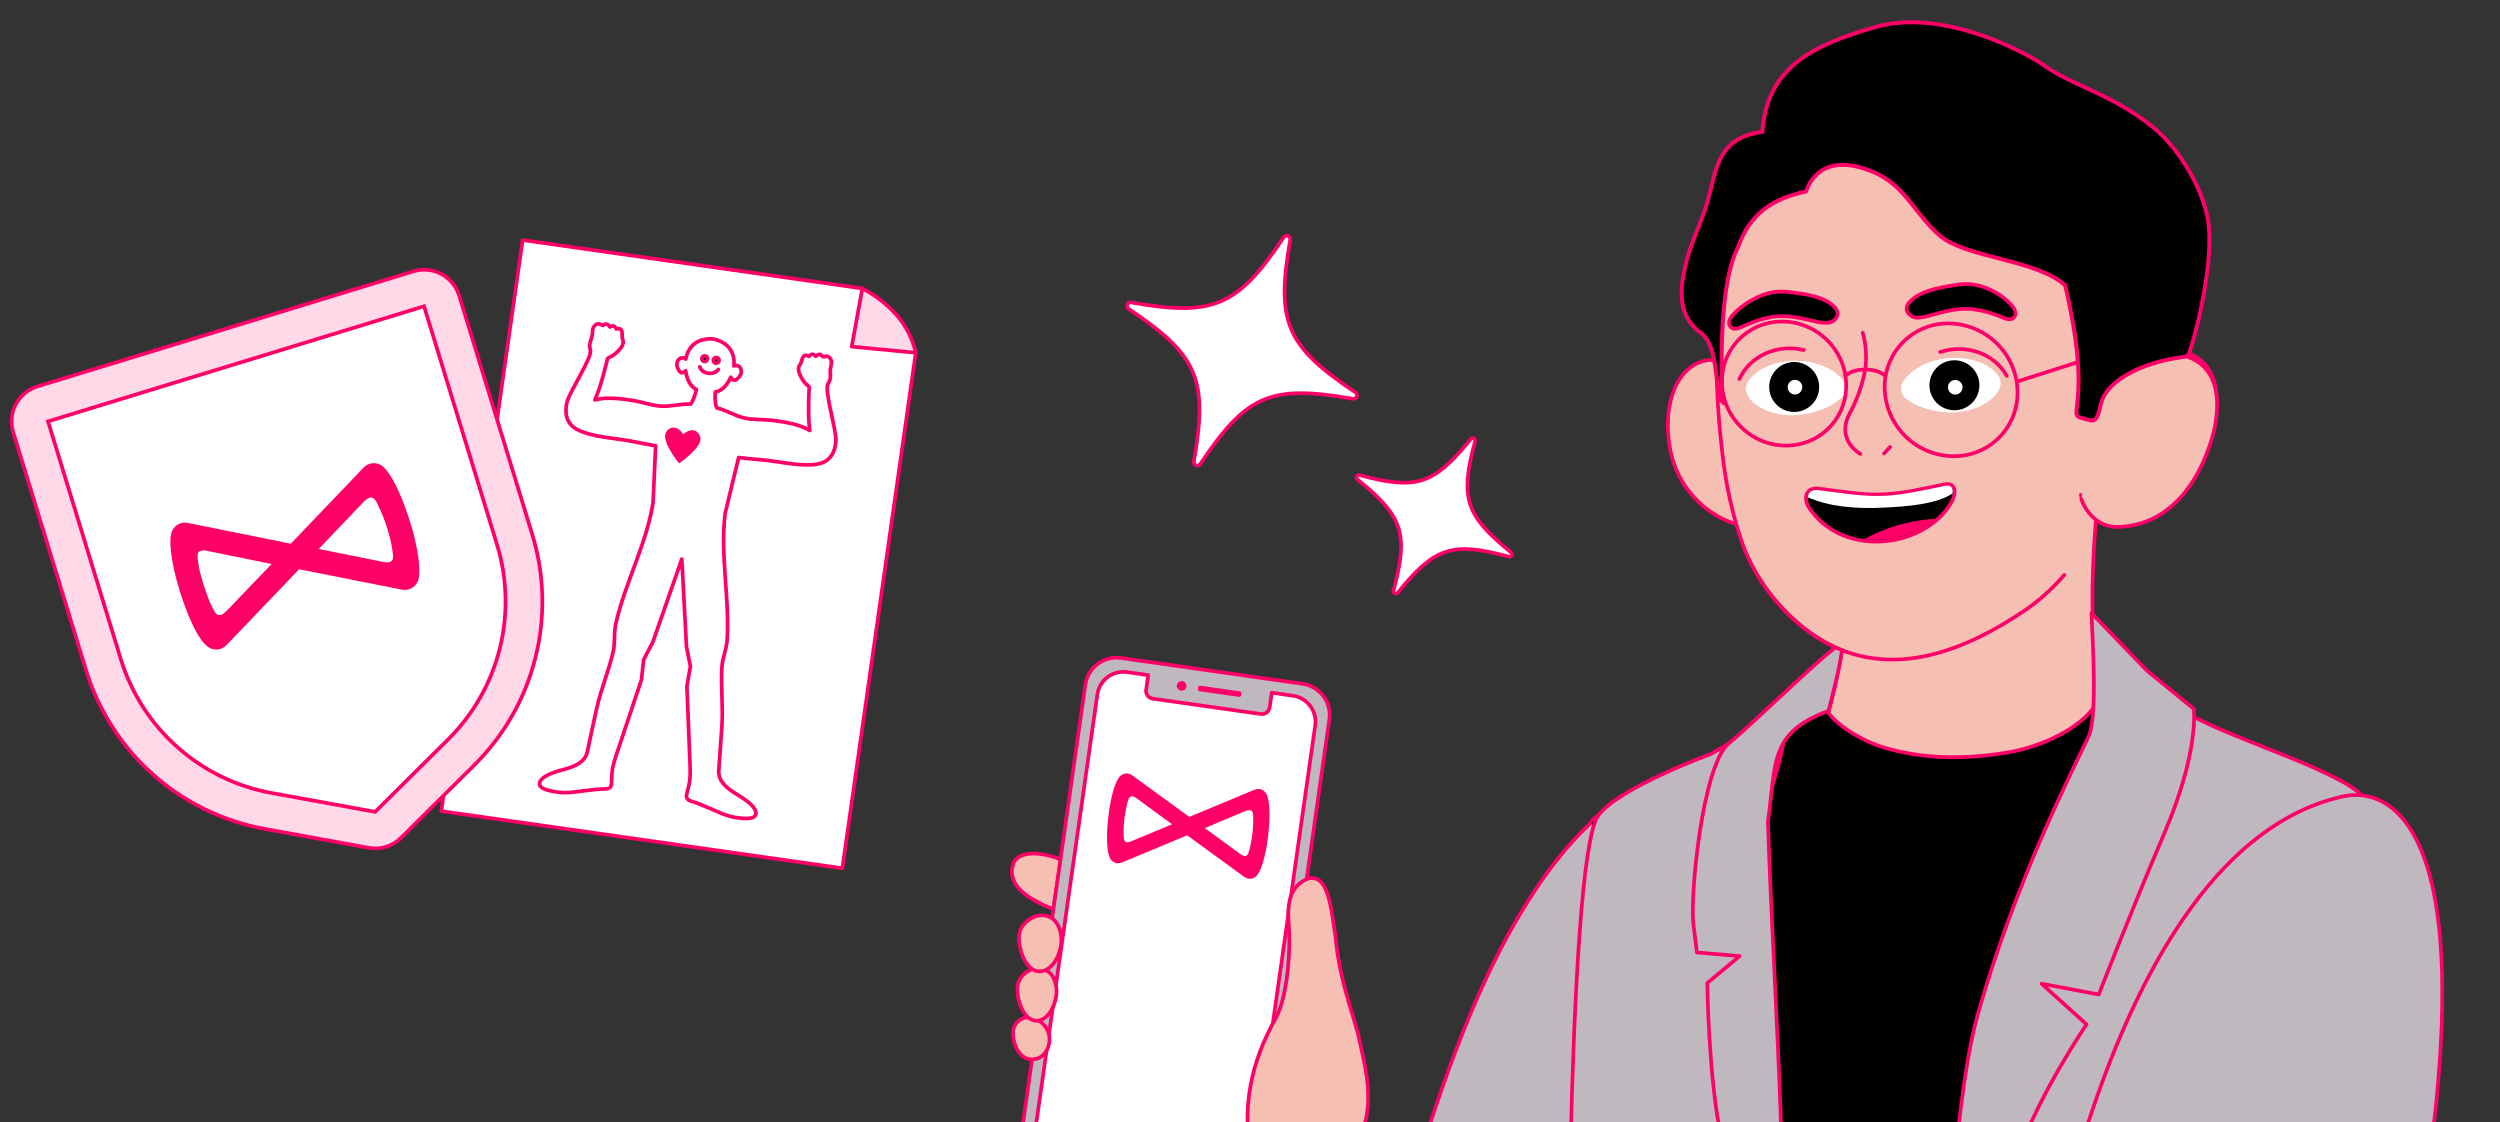 <svg width="539" height="242" viewBox="0 0 539 242" fill="none" xmlns="http://www.w3.org/2000/svg">
<rect x="0" y="0" width="539" height="242" fill="#333333" stroke="none"/>
<g clip-path="url(#clip0_16815_4165)">
<path d="M400.58 177.95C433.704 220.482 389.024 269.454 389.024 269.454L442.171 265.347C442.171 265.347 448.861 258.151 431.783 300.859L365.819 312.967C365.819 312.967 349.093 320.942 337.855 326.949C332.385 329.873 328.634 330.002 323.051 332.706C313.848 337.163 300.845 342.575 300.845 342.575L288.508 335.173C288.508 335.173 279.745 327.953 287.428 308.055C301.888 270.606 309.873 220.645 333.681 188.023C362.397 148.75 394.529 170.181 400.58 177.95Z" fill="#C0B8BF" stroke="#FF0068" stroke-width="0.8" stroke-linecap="round" stroke-linejoin="round"/>
<path d="M459.085 173.07C459.085 173.07 438.455 191.374 411.915 191.612C382.417 191.876 382.925 181.057 382.925 181.057C382.925 181.057 400.271 151.926 397.915 120.762C395.559 89.599 452.42 85.484 453.222 91.48C454.025 97.476 450.56 114.374 451.204 134.261C451.498 144.713 459.085 173.07 459.085 173.07Z" fill="#F5BFB4" stroke="#FF0068" stroke-width="0.8" stroke-linecap="round" stroke-linejoin="round"/>
<path d="M454.221 152.225C461.028 163.022 469.886 163.428 476.315 165.699C482.744 167.971 497.724 172.454 497.724 172.454C497.724 172.454 507.636 193.49 503.734 214.336C499.831 235.182 484.437 256.099 484.437 256.099C484.437 256.099 478.64 291.566 477.342 312.411C476.045 333.257 477.902 367.307 477.902 367.307C463.558 371.014 448.941 373.565 434.189 374.936C408.734 377.411 393.034 376.42 377.753 373.417C347.184 367.419 348.247 364.679 348.247 364.679L352.33 299.993C350.646 278.07 345.88 267.803 345.55 245.81C345.285 228.028 341.396 195.227 352.474 179.868C358.6 171.37 391.436 162.505 393.491 155.311" fill="#F5BFB4"/>
<path d="M454.221 152.225C461.028 163.022 469.886 163.428 476.315 165.699C482.744 167.971 497.724 172.454 497.724 172.454C497.724 172.454 507.636 193.49 503.734 214.336C499.831 235.182 484.437 256.099 484.437 256.099C484.437 256.099 478.64 291.566 477.342 312.411C476.045 333.257 477.902 367.307 477.902 367.307C463.558 371.014 448.941 373.565 434.189 374.936C408.734 377.411 393.034 376.42 377.753 373.417C347.184 367.419 348.247 364.679 348.247 364.679L352.33 299.993C350.646 278.07 345.88 267.803 345.55 245.81C345.285 228.028 341.396 195.227 352.474 179.868C358.6 171.37 391.436 162.505 393.491 155.311" stroke="#FF0068" stroke-width="0.8" stroke-linecap="round" stroke-linejoin="round"/>
<path d="M343.258 176.848C353.81 167.513 368.923 162.903 377.88 158.843C383.06 156.487 387.899 153.711 393.316 151.97C394.5 155.82 401.666 159.846 406.195 161.182C414.964 163.756 424.032 163.723 432.984 162.21C439.881 161.044 448.525 157.22 451.961 151.777C453.69 149.076 453.821 148.061 453.821 148.061L473.868 156.02C473.868 156.02 490.328 161.913 499.969 169.191C509.61 176.469 496.713 207.278 495.431 229.276C494.15 251.275 494.469 294.733 494.417 313.645C494.364 332.556 496.613 411.845 496.613 411.845C496.613 411.845 470.714 412.506 445.173 414.318C419.633 416.131 391.022 412.966 375.817 409.564C345.424 402.769 333.49 397.979 333.49 397.979C337.019 367.255 344.938 329.114 342.96 298.234C341.404 273.902 338.791 248.335 342.209 224.113" fill="black"/>
<path d="M343.258 176.848C353.81 167.513 368.923 162.903 377.88 158.843C383.06 156.487 387.899 153.711 393.316 151.97C394.5 155.82 401.666 159.846 406.195 161.182C414.964 163.756 424.032 163.723 432.984 162.21C439.881 161.044 448.525 157.22 451.961 151.777C453.69 149.076 453.821 148.061 453.821 148.061L473.868 156.02C473.868 156.02 490.328 161.913 499.969 169.191C509.61 176.469 496.713 207.278 495.431 229.276C494.15 251.275 494.469 294.733 494.417 313.645C494.364 332.556 496.613 411.845 496.613 411.845C496.613 411.845 470.714 412.506 445.173 414.318C419.633 416.131 391.022 412.966 375.817 409.564C345.424 402.769 333.49 397.979 333.49 397.979C337.019 367.255 344.938 329.114 342.96 298.234C341.404 273.902 338.791 248.335 342.209 224.113" stroke="#FF0068" stroke-width="0.8" stroke-linecap="round" stroke-linejoin="round"/>
<path d="M466.788 156.497C466.788 156.497 465.756 150.575 472.075 154.071C483.12 160.161 506.223 166.557 510.345 172.719C516.809 182.448 502.264 293.604 500.697 312.657C499.131 331.71 504.81 427.566 504.81 427.566C504.81 427.566 503.665 437.213 500.791 438.051C485.995 442.388 470.765 444.683 455.355 445.181C446.999 445.455 421.923 450.392 420.695 436.879C420.079 429.994 416.648 328.27 417.536 320.249C418.423 312.228 434.664 216.838 447.662 190.599C460.661 164.36 466.788 156.497 466.788 156.497Z" fill="#C0B8BF" stroke="#FF0068" stroke-width="0.8" stroke-linecap="round" stroke-linejoin="round"/>
<path d="M384.892 153.338L368.763 162.607C368.763 162.607 348.973 169.825 344.59 175.823C337.7 185.255 337.57 308.136 338.29 327.231C339.01 346.326 323.037 428.342 323.037 428.342C330.384 432.12 338.11 435.112 346.085 437.271C358.603 440.546 371.551 443.457 371.986 427.995C372.356 414.334 383.556 318.635 383.033 310.583C382.511 302.531 383.425 207.89 379.681 187.767C377.488 176.278 385.734 165.004 384.892 153.338Z" fill="#C0B8BF" stroke="#FF0068" stroke-width="0.8" stroke-linecap="round" stroke-linejoin="round"/>
<path d="M397.303 138.478C393.158 140.923 379.268 154.833 372.565 160.414C367.008 165.499 364.34 193.172 365.1 199.263L365.86 205.353L375.061 206.134L368.091 211.944C368.091 211.944 368.352 232.888 371.186 245.65C374.021 258.412 381.229 305.908 381.229 305.908C381.229 305.908 384.355 261.941 384.069 246.26C383.783 230.579 381.781 197.201 381.165 177.102C382.982 164.372 381.409 157.975 394.222 153.276C394.222 153.276 397.222 142.147 397.303 138.478Z" fill="#C0B8BF" stroke="#FF0068" stroke-width="0.8" stroke-linecap="round" stroke-linejoin="round"/>
<path d="M450.925 132.169L462.844 144.554L472.979 152.833C472.979 152.833 474.231 161.827 466.654 179.6C459.077 197.373 452.5 214.417 452.5 214.417L440.152 212.08L449.861 220.854C449.861 220.854 439.953 235.361 434.992 249.038C430.032 262.715 418.054 317.256 418.054 317.256C418.054 317.256 419.221 244.151 426.4 218.742C434.551 189.79 447.254 165.279 450.337 158.702C452.247 154.471 451.144 138.018 450.925 132.169Z" fill="#C0B8BF" stroke="#FF0068" stroke-width="0.8" stroke-linecap="round" stroke-linejoin="round"/>
<path d="M438.354 293.182C438.354 293.182 452.438 183.49 505.05 171.73C514.659 169.582 529.014 177.218 526.201 225.788C523.83 266.104 514.685 287.471 503.171 332.706C499.403 347.511 494.124 351.623 482.609 354.913C472.037 357.934 452.178 354.913 452.178 354.913C452.178 354.913 432.398 349.889 421.961 344.938C403.464 336.313 353.407 310.656 353.407 310.656C367.386 266.836 373.113 274.056 373.113 274.056L398.719 298.163L438.354 293.182Z" fill="#C0B8BF" stroke="#FF0068" stroke-width="0.8" stroke-linecap="round" stroke-linejoin="round"/>
<path d="M379.267 82.639C379.267 82.639 375.641 77.893 369.895 77.593C361.911 77.161 357.803 87.01 360.332 97.973C362.848 108.807 374.261 116.123 383.114 112.795C390.411 110.061 383.64 88.669 383.64 88.669" fill="#F5BFB4"/>
<path d="M379.267 82.639C379.267 82.639 375.641 77.893 369.895 77.593C361.911 77.161 357.803 87.01 360.332 97.973C362.848 108.807 374.261 116.123 383.114 112.795C390.411 110.061 383.64 88.669 383.64 88.669" stroke="#FF0068" stroke-width="0.8" stroke-linecap="round" stroke-linejoin="round"/>
<path d="M375.978 117.146C379.174 125.902 386.405 134.477 394.783 138.704C409.056 145.853 424.112 139.887 437.011 131.133C443.771 126.567 448.017 118.014 451.044 110.088C454.466 101.108 457.041 93.659 458.511 84.157L458.694 82.948C461.053 67.641 462.769 52.335 453.598 39.1C441.939 22.301 418.757 17.53 400.647 23.534C398.995 24.086 397.374 24.725 395.789 25.447C369.471 37.362 368.474 71.697 371.585 97.469C372.308 104.172 373.782 110.773 375.978 117.146Z" fill="#F5BFB4"/>
<path d="M395.553 25.738C369.235 37.653 368.238 71.987 371.35 97.76C372.07 104.474 373.545 111.086 375.744 117.471C378.94 126.227 386.171 134.801 394.549 139.029C408.822 146.178 423.877 140.212 436.777 131.458C439.843 129.317 442.626 126.796 445.058 123.955" stroke="#FF0068" stroke-width="0.8" stroke-linecap="round" stroke-linejoin="round"/>
<path d="M453.304 84.903C453.304 84.903 456.948 74.849 467.509 75.323C480.211 75.899 479.561 88.888 474.708 99.213C469.855 109.539 462.638 112.578 456.602 112.736C450.565 112.895 448.631 106.698 448.631 106.698" fill="#F5BFB4"/>
<path d="M453.304 84.903C453.304 84.903 456.948 74.849 467.509 75.323C480.211 75.899 479.561 88.888 474.708 99.213C469.855 109.539 462.638 112.578 456.602 112.736C450.565 112.895 448.631 106.698 448.631 106.698" stroke="#FF0068" stroke-width="0.8" stroke-linecap="round" stroke-linejoin="round"/>
<path d="M470.757 89.576C468.787 88.419 467.614 89.969 465.916 91.489C464.764 92.522 462.499 93.807 462.776 95.573C463.054 97.339 465.722 98.587 465.722 98.587C464.161 99.428 462.544 100.161 460.884 100.783C459.045 101.372 457.146 101.535 455.891 102.135C454.636 102.735 453.932 105.493 455.02 105.424C456.107 105.354 467.565 103.199 471.146 98.762C473.249 96.222 474.134 91.568 470.757 89.576Z" fill="white" stroke="#FF0068" stroke-width="0.8" stroke-linecap="round" stroke-linejoin="round"/>
<path d="M317.093 94.666C309.132 104.51 305.362 105.732 293.139 102.431C293.021 102.399 292.895 102.409 292.783 102.459C292.67 102.508 292.579 102.595 292.523 102.705C292.467 102.814 292.45 102.939 292.476 103.06C292.501 103.18 292.567 103.288 292.663 103.365C302.509 111.321 303.731 115.091 300.43 127.314C300.398 127.432 300.408 127.558 300.458 127.671C300.508 127.783 300.595 127.875 300.704 127.931C300.814 127.986 300.939 128.003 301.059 127.978C301.179 127.952 301.287 127.886 301.364 127.79C309.321 117.944 313.091 116.722 325.31 120.028C325.429 120.06 325.555 120.05 325.667 120.001C325.78 119.951 325.871 119.864 325.927 119.754C325.983 119.645 326 119.52 325.974 119.399C325.949 119.279 325.883 119.172 325.787 119.094C315.943 111.133 314.721 107.363 318.028 95.143C318.06 95.025 318.05 94.898 318 94.786C317.95 94.674 317.863 94.582 317.754 94.526C317.644 94.47 317.519 94.454 317.399 94.479C317.279 94.505 317.171 94.571 317.093 94.666V94.666Z" fill="white" stroke="#FF0068" stroke-width="0.8" stroke-linecap="round" stroke-linejoin="round"/>
<path d="M276.791 51.14C266.785 66.098 261.604 68.312 243.878 65.209C243.706 65.179 243.529 65.208 243.376 65.293C243.224 65.378 243.105 65.513 243.04 65.675C242.975 65.837 242.968 66.017 243.019 66.183C243.071 66.35 243.178 66.495 243.323 66.592C258.283 76.591 260.498 81.771 257.394 99.497C257.364 99.669 257.394 99.847 257.479 99.999C257.564 100.152 257.699 100.27 257.861 100.335C258.023 100.401 258.203 100.408 258.369 100.356C258.536 100.305 258.68 100.197 258.778 100.052C268.776 85.092 273.957 82.878 291.68 85.989C291.852 86.019 292.029 85.989 292.182 85.904C292.335 85.819 292.453 85.684 292.518 85.522C292.583 85.36 292.591 85.18 292.539 85.014C292.488 84.847 292.38 84.703 292.235 84.606C277.278 74.599 275.063 69.419 278.175 51.696C278.205 51.523 278.175 51.346 278.09 51.193C278.005 51.041 277.87 50.922 277.708 50.857C277.546 50.792 277.366 50.785 277.199 50.836C277.033 50.888 276.888 50.995 276.791 51.14V51.14Z" fill="white" stroke="#FF0068" stroke-width="0.8" stroke-linecap="round" stroke-linejoin="round"/>
<path d="M376.5 84.546C377.067 86.304 378.729 87.535 380.343 88.261C384.366 90.209 389.278 89.742 393.291 88.084C393.501 87.988 393.722 87.9 393.931 87.796C394.887 87.39 395.77 86.828 396.544 86.133C396.909 85.908 397.219 85.604 397.452 85.244C397.685 84.884 397.834 84.476 397.889 84.05C397.944 83.625 397.904 83.192 397.771 82.785C397.637 82.377 397.415 82.004 397.119 81.693C396.21 80.681 395.113 79.857 393.887 79.268C392.661 78.657 391.35 78.237 389.997 78.02C386.799 77.437 383.5 77.848 380.543 79.198C379.318 79.754 378.23 80.57 377.354 81.589C376.802 82.203 376.463 82.978 376.387 83.799C376.383 84.053 376.421 84.305 376.5 84.546Z" fill="white"/>
<path d="M387.698 88.75C390.634 88.268 392.623 85.498 392.142 82.562C391.66 79.627 388.89 77.638 385.954 78.119C383.018 78.601 381.029 81.371 381.511 84.307C381.992 87.242 384.763 89.232 387.698 88.75Z" fill="black"/>
<path d="M387.252 85.035C388.112 84.894 388.695 84.083 388.554 83.223C388.413 82.362 387.601 81.78 386.741 81.921C385.881 82.062 385.298 82.874 385.439 83.734C385.58 84.594 386.392 85.177 387.252 85.035Z" fill="white"/>
<path d="M375.01 81.729C377.376 76.56 383.374 74.154 388.774 75.447L388.911 75.441" stroke="#FF0068" stroke-width="0.8" stroke-linecap="round" stroke-linejoin="round"/>
<path d="M431.303 83.104C430.88 84.902 429.323 86.264 427.764 87.117C423.921 89.384 418.978 89.315 414.853 87.979L414.192 87.752C413.206 87.423 412.281 86.934 411.453 86.306C411.071 86.111 410.737 85.833 410.476 85.493C410.215 85.153 410.033 84.758 409.944 84.338C409.854 83.919 409.86 83.484 409.96 83.067C410.06 82.65 410.252 82.26 410.521 81.927C411.343 80.843 412.371 79.933 413.546 79.248C414.717 78.537 415.991 78.011 417.323 77.69C420.463 76.851 423.785 76.994 426.842 78.1C428.108 78.553 429.258 79.279 430.213 80.227C430.813 80.793 431.213 81.538 431.356 82.351C431.375 82.603 431.357 82.857 431.303 83.104Z" fill="white"/>
<path d="M420.934 88.431C423.899 88.674 426.5 86.467 426.742 83.502C426.985 80.537 424.779 77.936 421.814 77.694C418.849 77.451 416.248 79.657 416.006 82.622C415.763 85.587 417.969 88.188 420.934 88.431Z" fill="black"/>
<path d="M421.425 85.069C422.293 85.14 423.055 84.494 423.126 83.625C423.198 82.756 422.551 81.994 421.682 81.923C420.814 81.852 420.052 82.499 419.981 83.367C419.909 84.236 420.556 84.998 421.425 85.069Z" fill="white"/>
<path d="M432.65 81.02C429.874 76.059 423.702 74.145 418.424 75.87L418.287 75.875" stroke="#FF0068" stroke-width="0.8" stroke-linecap="round" stroke-linejoin="round"/>
<path d="M401.101 97.873C397.938 95.863 396.97 92.735 398.663 89.387C400.386 86.255 401.58 82.859 402.197 79.338C402.485 76.794 402.287 74.218 401.615 71.747" stroke="#FF0068" stroke-width="0.8" stroke-linecap="round" stroke-linejoin="round"/>
<path d="M407.508 96.36L406.217 97.76" stroke="#FF0068" stroke-width="0.8" stroke-linecap="round" stroke-linejoin="round"/>
<path d="M413.429 68.502C414.31 68.459 415.181 68.303 416.022 68.037C418.9 67.209 422.541 66.21 425.677 66.716C427.781 67.032 428.677 67.285 430.665 68.01C431.618 68.355 433.176 69.27 434.032 68.593C436.013 67.02 431.906 64.027 430.403 63.143C427.163 61.337 424.64 60.835 420.998 61.539C417.934 62.044 413.698 62.748 411.56 65.295C411.355 65.517 411.207 65.785 411.128 66.076C411.049 66.368 411.041 66.674 411.104 66.969C411.292 67.429 411.614 67.822 412.029 68.096C412.444 68.37 412.932 68.511 413.429 68.502Z" fill="black" stroke="#FF0068" stroke-width="0.8" stroke-linecap="round" stroke-linejoin="round"/>
<path d="M393.924 69.616C393.043 69.621 392.165 69.507 391.313 69.28C388.399 68.576 384.718 67.754 381.607 68.395C379.519 68.807 378.354 69.273 376.4 70.081C375.464 70.469 374.233 71.291 373.347 70.654C371.297 69.182 375.157 66.336 376.612 65.35C379.764 63.395 382.372 62.475 386.043 63.008C389.127 63.371 393.391 63.88 395.644 66.326C395.857 66.54 396.016 66.801 396.109 67.088C396.201 67.375 396.224 67.68 396.176 67.978C396.009 68.445 395.704 68.852 395.303 69.144C394.901 69.437 394.42 69.601 393.924 69.616Z" fill="black" stroke="#FF0068" stroke-width="0.8" stroke-linecap="round" stroke-linejoin="round"/>
<path d="M453.388 85.769C453.388 85.769 457.032 75.716 467.593 76.19C480.295 76.766 479.645 89.754 474.792 100.08C469.939 110.406 462.722 113.445 456.686 113.603C450.649 113.762 448.715 107.565 448.715 107.565" fill="#F5BFB4"/>
<path d="M453.388 85.769C453.388 85.769 457.032 75.716 467.593 76.19C480.295 76.766 479.645 89.754 474.792 100.08C469.939 110.406 462.722 113.445 456.686 113.603C450.649 113.762 448.715 107.565 448.715 107.565" stroke="#FF0068" stroke-width="0.8" stroke-linecap="round" stroke-linejoin="round"/>
<path fill-rule="evenodd" clip-rule="evenodd" d="M379.964 28.419C380.925 14.841 390.281 9.819 404.377 5.819C418.472 1.819 435.879 10.691 441.127 14.378C443.539 16.073 446.354 17.375 449.435 18.8C453.943 20.884 459.02 23.232 464.236 27.46C470.305 32.379 475.734 42.056 476.269 49.183C476.968 58.493 473.185 73.015 471.937 76.228C471.575 76.779 471.154 76.994 470.68 76.964C461.303 78.198 454.073 82.288 452.978 87.013C452.038 91.071 451.703 90.972 449.395 90.285C449.133 90.207 448.845 90.122 448.528 90.034C447.536 89.759 447.601 89.206 447.808 87.43C448.173 84.303 448.981 77.382 445.239 61.508C441.947 58.563 436.27 57.093 430.795 55.674C425.825 54.386 421.02 53.141 418.316 50.876C416.253 49.147 414.67 47.132 413.108 45.145C410.713 42.097 408.369 39.113 404.416 37.321C397.886 34.36 391.86 34.704 389.35 41.281C382.484 42.795 377.407 45.722 374.743 53.252C371.525 59.32 370.858 72.266 371.277 86.523C370.636 85.93 370.414 84.033 370.148 81.757C369.724 78.126 369.186 73.529 366.654 71.712C363.554 69.486 361.788 66.011 362.888 59.725C363.672 55.242 364.658 52.795 365.787 49.997C366.475 48.291 367.216 46.454 367.995 43.946C368.36 42.774 368.65 41.572 368.939 40.38C370.28 34.836 371.569 29.508 379.964 28.419Z" fill="black"/>
<path d="M404.377 5.819L404.259 5.406L404.259 5.406L404.377 5.819ZM379.964 28.419L380.392 28.449L380.367 28.799L380.019 28.845L379.964 28.419ZM441.127 14.378L441.373 14.027L441.373 14.027L441.127 14.378ZM449.435 18.8L449.255 19.189L449.255 19.189L449.435 18.8ZM464.236 27.46L464.506 27.127L464.506 27.127L464.236 27.46ZM476.269 49.183L476.696 49.151L476.696 49.151L476.269 49.183ZM471.937 76.228L472.337 76.384L472.321 76.426L472.296 76.464L471.937 76.228ZM470.68 76.964L470.625 76.538L470.666 76.533L470.708 76.536L470.68 76.964ZM452.978 87.013L452.561 86.916L452.561 86.916L452.978 87.013ZM449.395 90.285L449.517 89.874L449.517 89.874L449.395 90.285ZM448.528 90.034L448.643 89.621L448.643 89.621L448.528 90.034ZM447.808 87.43L448.234 87.48L448.234 87.48L447.808 87.43ZM445.239 61.508L445.525 61.188L445.625 61.278L445.656 61.41L445.239 61.508ZM430.795 55.674L430.688 56.089L430.688 56.089L430.795 55.674ZM418.316 50.876L418.592 50.547L418.592 50.547L418.316 50.876ZM413.108 45.145L412.771 45.41L412.771 45.41L413.108 45.145ZM404.416 37.321L404.593 36.93L404.593 36.93L404.416 37.321ZM389.35 41.281L389.75 41.434L389.668 41.65L389.442 41.7L389.35 41.281ZM374.743 53.252L375.147 53.395L375.137 53.425L375.122 53.453L374.743 53.252ZM371.277 86.523L371.705 86.511L371.735 87.534L370.985 86.838L371.277 86.523ZM370.148 81.757L369.722 81.807L369.722 81.807L370.148 81.757ZM366.654 71.712L366.404 72.06L366.404 72.06L366.654 71.712ZM362.888 59.725L362.465 59.651L362.465 59.651L362.888 59.725ZM365.787 49.997L366.185 50.157L366.185 50.157L365.787 49.997ZM367.995 43.946L367.586 43.818L367.586 43.818L367.995 43.946ZM368.939 40.38L368.522 40.28L368.522 40.28L368.939 40.38ZM404.377 5.819L404.494 6.232C397.455 8.229 391.665 10.466 387.516 13.86C383.392 17.233 380.864 21.772 380.392 28.449L379.964 28.419L379.536 28.389C380.024 21.489 382.656 16.727 386.973 13.195C391.267 9.684 397.203 7.409 404.259 5.406L404.377 5.819ZM441.127 14.378L440.88 14.729C438.292 12.911 432.667 9.79 425.938 7.624C419.204 5.457 411.424 4.265 404.494 6.232L404.377 5.819L404.259 5.406C411.424 3.373 419.396 4.617 426.201 6.808C433.011 9 438.714 12.159 441.373 14.027L441.127 14.378ZM449.435 18.8L449.255 19.189C446.182 17.768 443.33 16.45 440.88 14.729L441.127 14.378L441.373 14.027C443.748 15.696 446.526 16.982 449.615 18.41L449.435 18.8ZM464.236 27.46L463.966 27.793C458.796 23.603 453.763 21.274 449.255 19.189L449.435 18.8L449.615 18.41C454.123 20.495 459.245 22.862 464.506 27.127L464.236 27.46ZM476.269 49.183L475.841 49.215C475.58 45.734 474.117 41.594 471.953 37.702C469.79 33.813 466.948 30.21 463.966 27.793L464.236 27.46L464.506 27.127C467.593 29.629 470.5 33.325 472.702 37.285C474.903 41.243 476.423 45.505 476.696 49.151L476.269 49.183ZM471.937 76.228L471.538 76.073C472.148 74.501 473.4 70.095 474.412 64.91C475.424 59.724 476.186 53.812 475.841 49.215L476.269 49.183L476.696 49.151C477.05 53.865 476.27 59.868 475.254 65.074C474.237 70.281 472.974 74.743 472.337 76.384L471.937 76.228ZM470.68 76.964L470.708 76.536C470.994 76.554 471.281 76.445 471.579 75.993L471.937 76.228L472.296 76.464C471.869 77.113 471.313 77.434 470.653 77.392L470.68 76.964ZM470.68 76.964L470.736 77.389C466.09 78.001 461.994 79.318 458.935 81.052C455.862 82.795 453.904 84.918 453.396 87.109L452.978 87.013L452.561 86.916C453.147 84.382 455.352 82.098 458.512 80.306C461.686 78.506 465.893 77.161 470.625 76.538L470.68 76.964ZM452.978 87.013L453.396 87.109C453.161 88.124 452.959 88.902 452.749 89.479C452.544 90.047 452.309 90.487 451.969 90.762C451.604 91.058 451.185 91.111 450.748 91.06C450.331 91.013 449.835 90.864 449.272 90.696L449.395 90.285L449.517 89.874C450.109 90.05 450.521 90.171 450.845 90.208C451.149 90.243 451.306 90.195 451.43 90.095C451.58 89.973 451.75 89.72 451.943 89.187C452.133 88.662 452.326 87.93 452.561 86.916L452.978 87.013ZM449.395 90.285L449.272 90.696C449.01 90.618 448.726 90.534 448.414 90.447L448.528 90.034L448.643 89.621C448.964 89.71 449.255 89.796 449.517 89.874L449.395 90.285ZM448.528 90.034L448.414 90.447C448.134 90.37 447.88 90.26 447.68 90.078C447.47 89.887 447.354 89.65 447.299 89.382C447.246 89.127 447.246 88.837 447.266 88.52C447.287 88.201 447.331 87.82 447.382 87.38L447.808 87.43L448.234 87.48C448.182 87.928 448.141 88.283 448.122 88.575C448.103 88.87 448.11 89.068 448.139 89.208C448.165 89.335 448.206 89.398 448.257 89.443C448.317 89.498 448.426 89.561 448.643 89.621L448.528 90.034ZM447.808 87.43L447.382 87.38C447.742 84.3 448.552 77.43 444.821 61.606L445.239 61.508L445.656 61.41C449.411 77.335 448.605 84.305 448.234 87.48L447.808 87.43ZM430.795 55.674L430.903 55.259C433.636 55.967 436.444 56.694 438.982 57.616C441.517 58.536 443.819 59.663 445.525 61.188L445.239 61.508L444.953 61.828C443.367 60.409 441.184 59.328 438.689 58.422C436.197 57.517 433.43 56.8 430.688 56.089L430.795 55.674ZM418.316 50.876L418.592 50.547C419.884 51.63 421.703 52.487 423.848 53.237C425.988 53.985 428.414 54.614 430.903 55.259L430.795 55.674L430.688 56.089C428.207 55.446 425.745 54.809 423.564 54.046C421.388 53.285 419.452 52.387 418.041 51.204L418.316 50.876ZM413.108 45.145L413.446 44.88C415.011 46.872 416.567 48.851 418.592 50.547L418.316 50.876L418.041 51.204C415.938 49.442 414.329 47.393 412.771 45.41L413.108 45.145ZM404.416 37.321L404.593 36.93C408.654 38.772 411.057 41.84 413.446 44.88L413.108 45.145L412.771 45.41C410.37 42.354 408.083 39.455 404.239 37.712L404.416 37.321ZM389.35 41.281L388.949 41.128C390.25 37.718 392.494 35.874 395.29 35.304C398.052 34.74 401.288 35.432 404.593 36.93L404.416 37.321L404.239 37.712C401.013 36.249 397.972 35.632 395.461 36.144C392.984 36.65 390.959 38.267 389.75 41.434L389.35 41.281ZM374.743 53.252L374.339 53.109C375.695 49.275 377.677 46.587 380.212 44.669C382.741 42.755 385.793 41.626 389.257 40.862L389.35 41.281L389.442 41.7C386.041 42.45 383.122 43.542 380.73 45.353C378.344 47.158 376.455 49.7 375.147 53.395L374.743 53.252ZM371.277 86.523L370.848 86.536C370.638 79.399 370.7 72.579 371.219 66.778C371.736 60.992 372.712 56.165 374.364 53.051L374.743 53.252L375.122 53.453C373.555 56.407 372.589 61.087 372.073 66.855C371.559 72.608 371.496 79.391 371.705 86.511L371.277 86.523ZM370.148 81.757L370.574 81.707C370.708 82.851 370.828 83.874 370.992 84.686C371.074 85.091 371.165 85.428 371.267 85.693C371.372 85.964 371.477 86.124 371.568 86.209L371.277 86.523L370.985 86.838C370.756 86.626 370.593 86.326 370.468 86.003C370.34 85.674 370.238 85.284 370.152 84.856C369.978 84.002 369.854 82.939 369.722 81.807L370.148 81.757ZM366.654 71.712L366.905 71.363C368.293 72.36 369.094 74.083 369.605 75.94C370.119 77.808 370.363 79.898 370.574 81.707L370.148 81.757L369.722 81.807C369.509 79.985 369.272 77.961 368.778 76.168C368.282 74.365 367.548 72.881 366.404 72.06L366.654 71.712ZM362.888 59.725L363.31 59.799C362.769 62.892 362.94 65.253 363.6 67.096C364.257 68.934 365.413 70.292 366.905 71.363L366.654 71.712L366.404 72.06C364.796 70.905 363.518 69.413 362.792 67.385C362.069 65.363 361.907 62.844 362.465 59.651L362.888 59.725ZM365.787 49.997L366.185 50.157C365.06 52.947 364.086 55.36 363.31 59.799L362.888 59.725L362.465 59.651C363.257 55.123 364.257 52.644 365.389 49.837L365.787 49.997ZM367.995 43.946L368.405 44.073C367.62 46.6 366.873 48.45 366.185 50.157L365.787 49.997L365.389 49.837C366.077 48.132 366.812 46.309 367.586 43.818L367.995 43.946ZM368.939 40.38L369.356 40.481C369.068 41.671 368.774 42.886 368.405 44.073L367.995 43.946L367.586 43.818C367.945 42.662 368.233 41.474 368.522 40.28L368.939 40.38ZM379.964 28.419L380.019 28.845C375.92 29.376 373.615 30.929 372.156 32.978C370.673 35.059 370.031 37.691 369.356 40.481L368.939 40.38L368.522 40.28C369.188 37.526 369.861 34.721 371.457 32.48C373.076 30.207 375.613 28.551 379.909 27.994L379.964 28.419Z" fill="#FF0068"/>
<path d="M390.362 105.597C390.791 105.36 391.329 105.273 391.951 105.343L393.616 105.54C397.497 106.031 401.352 106.682 405.243 106.601L405.246 106.6C409.933 106.538 414.609 105.374 419.213 104.441C419.827 104.315 420.355 104.355 420.754 104.609C421.164 104.871 421.349 105.301 421.393 105.753C421.48 106.626 421.07 107.76 420.46 108.744L420.459 108.746C417.532 113.416 411.808 116.321 405.916 116.727C400.2 117.121 394.255 115.165 390.487 110.104L390.128 109.605C389.46 108.632 389.2 107.529 389.49 106.656C389.638 106.211 389.928 105.836 390.362 105.597Z" fill="black" stroke="#FF0068" stroke-width="0.8" stroke-linecap="round" stroke-linejoin="round"/>
<path fill-rule="evenodd" clip-rule="evenodd" d="M417.231 111.857C413.273 115.265 407.441 116.95 401.95 116.237C404.585 114.766 407.562 113.589 410.788 112.81C412.968 112.284 415.129 111.972 417.231 111.857Z" fill="#FF0068"/>
<path fill-rule="evenodd" clip-rule="evenodd" d="M389.769 107.216C389.823 106.225 390.526 105.513 391.9 105.666C393.138 105.802 394.381 105.969 395.627 106.136C398.813 106.563 402.024 106.994 405.244 106.926C409.209 106.873 413.169 106.04 417.039 105.226C417.792 105.067 418.541 104.91 419.287 104.759C420.722 104.463 421.145 105.274 420.955 106.395C417.413 108.733 411.328 109.194 405.928 109.454C400.055 109.737 394.369 109.24 389.769 107.216Z" fill="white"/>
<path d="M406.351 84.11C406.535 87.94 408.181 91.552 410.95 94.204C413.72 96.855 417.401 98.342 421.235 98.359C423.091 98.371 424.93 98.005 426.64 97.282C428.35 96.559 429.895 95.495 431.18 94.155C432.465 92.815 433.463 91.227 434.113 89.488C434.763 87.749 435.052 85.896 434.962 84.041C434.932 83.294 434.847 82.549 434.708 81.814C434.033 78.417 432.205 75.358 429.533 73.155C426.861 70.952 423.509 69.741 420.046 69.727C418.187 69.719 416.346 70.092 414.635 70.821C412.925 71.55 411.382 72.621 410.1 73.968C408.818 75.314 407.824 76.908 407.179 78.652C406.535 80.396 406.253 82.254 406.351 84.11V84.11Z" stroke="#FF0068" stroke-width="0.8" stroke-linecap="round" stroke-linejoin="round"/>
<path d="M394.554 92.013C399.541 86.707 399.145 78.235 393.671 73.09C388.197 67.946 379.717 68.077 374.731 73.383C369.744 78.689 370.139 87.161 375.613 92.305C381.087 97.45 389.567 97.319 394.554 92.013Z" stroke="#FF0068" stroke-width="0.8" stroke-linecap="round" stroke-linejoin="round"/>
<path d="M406.416 81.028C406.416 81.028 405.137 79.632 402.087 79.659C399.037 79.685 397.855 81.069 397.855 81.069" stroke="#FF0068" stroke-width="0.8" stroke-linecap="round" stroke-linejoin="round"/>
<path d="M434.87 82.266L447.626 78.189" stroke="#FF0068" stroke-width="0.8" stroke-linecap="round" stroke-linejoin="round"/>
<path d="M380.678 270.95C387.373 269.386 396.878 264.946 396.878 264.946C396.878 264.946 405.834 265.429 410.103 279.738C414.373 294.046 405.817 300.397 405.817 300.397C405.817 300.397 343.317 333.792 323.867 340.109C322.652 340.503 311.017 343.349 305.772 344.221C295.945 345.855 290.146 340.931 287.678 336.819C286.051 334.106 284.949 331.817 284.388 329.417C281.623 320.635 288.259 297.179 301.282 292.405C330.447 281.713 310.039 288.305 380.678 270.95Z" fill="#C0B8BF" stroke="#FF0068" stroke-width="0.8" stroke-linecap="round" stroke-linejoin="round"/>
<path d="M229.656 185.822C231.075 186.644 231.312 189.458 231.26 191.428C231.206 193.896 229.935 195.181 227.677 196.234C219.945 193.339 217.148 190.043 218.484 186.122C220.1 182.622 226.867 184.207 229.656 185.822Z" fill="#F5BFB4" stroke="#FF0068" stroke-width="0.8" stroke-linecap="round" stroke-linejoin="round"/>
<path d="M267.944 259.463C264.174 258.822 260.504 257.692 257.025 256.102C244.202 250.414 233.176 241.691 227.921 228.318C226.892 225.696 225.917 223.029 224.681 220.492C223.445 217.954 229.027 183.506 229.027 183.506C236.168 184.593 241.852 186.334 248.647 188.785C263.117 194.114 280.045 204.008 283.904 207.909C288.925 213.134 292.283 219.74 293.552 226.888C294.234 230.456 294.432 234.1 294.14 237.722C293.834 241.493 293.361 245.276 291.628 248.713C290.762 250.428 289.657 252.009 288.346 253.41C283.042 259.071 275.371 260.614 267.944 259.463Z" fill="#F5BFB4" stroke="#FF0068" stroke-width="0.8" stroke-linecap="round" stroke-linejoin="round"/>
<path d="M241.698 141.866L280.832 147.431C284.554 147.96 287.141 151.405 286.612 155.127L272.328 255.573C271.799 259.294 268.353 261.881 264.632 261.352L225.498 255.787C221.776 255.258 219.188 251.813 219.718 248.091L234.002 147.645C234.531 143.924 237.976 141.337 241.698 141.866Z" fill="white"/>
<path d="M241.862 185.975C240.878 186.293 240.099 186.073 239.508 185.328C238.651 184.295 238.42 180.619 238.953 176.084C239.486 171.549 240.563 168.026 241.637 167.22C242.384 166.633 243.193 166.599 244.077 167.137L256.42 176.128L270.511 170.245C271.495 169.927 272.275 170.147 272.866 170.892C273.723 171.925 273.953 175.601 273.42 180.136C272.887 184.671 271.81 188.194 270.737 189C269.989 189.587 269.18 189.62 268.296 189.083L255.954 180.092L241.862 185.975ZM243.287 172.381C242.995 173.119 242.708 174.484 242.423 176.508C242.215 178.541 242.178 179.935 242.306 180.722C242.389 181.632 242.981 181.83 244.085 181.301L252.698 177.716L245.17 172.201C244.202 171.444 243.578 171.516 243.287 172.381ZM270.141 175.539C270.059 174.629 269.467 174.431 268.351 174.927L259.75 178.545L267.296 184.03C268.263 184.803 268.885 184.747 269.161 183.879C269.452 183.142 269.739 181.777 270.025 179.753C270.216 177.718 270.256 176.308 270.141 175.539Z" fill="#FF0068"/>
<path d="M241.692 141.86L280.835 147.427C281.72 147.553 282.57 147.851 283.339 148.306C284.108 148.761 284.78 149.363 285.316 150.078C285.852 150.793 286.242 151.606 286.463 152.471C286.685 153.337 286.733 154.238 286.606 155.122L272.321 255.576C272.197 256.46 271.899 257.312 271.445 258.081C270.991 258.851 270.39 259.523 269.676 260.06C268.962 260.597 268.149 260.988 267.284 261.211C266.418 261.433 265.518 261.483 264.634 261.357L225.49 255.791C223.703 255.537 222.091 254.583 221.007 253.14C219.923 251.697 219.457 249.881 219.711 248.094L233.996 147.641C234.25 145.854 235.204 144.241 236.647 143.157C238.09 142.073 239.905 141.606 241.692 141.86ZM222.755 246.815C222.543 248.303 222.931 249.814 223.834 251.016C224.737 252.218 226.08 253.012 227.568 253.224L263.346 258.311C264.834 258.523 266.345 258.135 267.547 257.233C268.749 256.33 269.543 254.987 269.755 253.499L283.561 156.409C283.667 155.672 283.626 154.921 283.442 154.2C283.257 153.478 282.932 152.8 282.485 152.204C282.039 151.608 281.479 151.106 280.838 150.726C280.196 150.347 279.487 150.098 278.749 149.993L274.191 149.344L273.741 152.509C273.678 152.952 273.441 153.351 273.083 153.62C272.726 153.889 272.276 154.004 271.833 153.941L248.538 150.629C248.095 150.566 247.695 150.329 247.426 149.972C247.158 149.614 247.042 149.164 247.105 148.721L247.555 145.557L242.996 144.908C242.259 144.804 241.508 144.845 240.786 145.031C240.065 145.217 239.387 145.542 238.792 145.99C238.196 146.438 237.695 146.999 237.317 147.64C236.938 148.282 236.69 148.992 236.587 149.729L222.755 246.815Z" fill="#C0B8BF" stroke="#FF0068" stroke-width="0.8" stroke-linecap="round" stroke-linejoin="round"/>
<path d="M258.794 147.844L267.293 149.053C267.524 149.086 267.684 149.299 267.652 149.53L267.601 149.889C267.568 150.119 267.354 150.279 267.124 150.247L258.624 149.038C258.393 149.005 258.233 148.792 258.266 148.561L258.317 148.202C258.35 147.972 258.563 147.811 258.794 147.844Z" fill="#FF0068"/>
<path d="M254.615 148.91C254.047 148.83 253.653 148.305 253.734 147.738C253.814 147.171 254.339 146.776 254.907 146.856C255.474 146.937 255.868 147.463 255.787 148.03C255.707 148.597 255.182 148.991 254.615 148.91Z" fill="#FF0068"/>
<path d="M291.155 249.373C297.08 239.747 294.899 232.437 292.789 222.881C290.911 216.147 288.798 210.745 287.934 202.036C286.958 195.284 286.299 188.335 282.028 189.427C277.218 191.324 277.622 196.467 277.909 200.328C278.197 204.188 277.753 214.33 275.125 219.414C263.158 240.255 272.301 256.331 272.301 256.331" fill="#F5BFB4"/>
<path d="M291.155 249.373C297.08 239.747 294.899 232.437 292.789 222.881C290.911 216.147 288.798 210.745 287.934 202.036C286.958 195.284 286.299 188.335 282.028 189.427C277.218 191.324 277.622 196.467 277.909 200.328C278.197 204.188 277.753 214.33 275.125 219.414C263.158 240.255 272.301 256.331 272.301 256.331" stroke="#FF0068" stroke-width="0.8" stroke-linecap="round" stroke-linejoin="round"/>
<path d="M224.016 220.031C224.728 220.532 225.31 221.171 225.706 221.888C226.102 222.604 226.3 223.375 226.28 224.128C226.259 225.843 225.227 228.137 222.888 228.379C219.229 228.758 218.064 223.819 218.496 221.876C218.872 220.156 221.076 218.283 224.016 220.031Z" fill="#F5BFB4" stroke="#FF0068" stroke-width="0.8" stroke-linecap="round" stroke-linejoin="round"/>
<path d="M226.093 209.562C227.397 210.487 227.93 212.668 227.769 214.342C227.574 216.435 226.373 219.395 224.171 219.985C220.727 220.886 218.831 214.928 219.459 212.201C220.087 209.474 223.531 207.764 226.093 209.562Z" fill="#F5BFB4" stroke="#FF0068" stroke-width="0.8" stroke-linecap="round" stroke-linejoin="round"/>
<path d="M226.894 198.044C228.353 199.056 228.967 201.438 228.814 203.253C228.612 205.533 227.302 208.756 224.851 209.337C221.023 210.278 219.168 203.645 219.811 201.001C220.386 198.652 224.027 196.054 226.894 198.044Z" fill="#F5BFB4" stroke="#FF0068" stroke-width="0.8" stroke-linecap="round" stroke-linejoin="round"/>
<path d="M95.144 174.882L181.612 187.198L197.442 76.05L185.927 62.187L112.68 51.755L95.144 174.882Z" fill="white" stroke="#FF0068" stroke-width="0.8" stroke-linecap="round" stroke-linejoin="round"/>
<path d="M185.924 62.186C188.741 63.648 191.264 65.615 193.369 67.989C195.365 70.305 196.764 73.074 197.445 76.055L183.627 74.731L185.924 62.186Z" fill="#FFD9E8" stroke="#FF0068" stroke-width="0.8" stroke-linecap="round" stroke-linejoin="round"/>
<path d="M122.245 86.708C122.779 84.471 127.746 77.015 127.279 75.46C126.775 73.786 127.754 73.208 127.743 71.602C127.733 69.996 128.935 69.653 129.287 69.854C129.471 69.959 129.988 70.164 129.988 70.164C129.988 70.164 130.492 69.713 130.902 69.905C131.157 70.033 131.366 70.238 131.498 70.491C131.498 70.491 131.936 70.182 132.322 70.294C132.708 70.406 132.868 70.927 132.868 70.927C132.868 70.927 133.67 70.649 133.968 71.163C134.188 71.539 134.143 71.977 134.135 72.393C134.122 72.699 134.173 73.005 134.286 73.29C134.675 74.18 133.694 75.273 133.119 75.842C132.772 76.18 132.392 76.482 131.985 76.744C131.825 76.848 131.011 77.163 130.985 77.281C130.985 77.281 129.677 83.157 128.255 86.21C130.831 85.537 133.989 85.95 136.578 86.365C138.467 86.668 140.639 87.46 142.558 87.572C144.563 87.69 146.879 87.022 148.884 87.128C149.56 86.255 149.915 84.987 150.145 83.954C148.081 82.944 147.847 80.009 147.833 79.938C147.63 80.132 147.324 80.374 147.028 80.37C146.554 80.361 146.21 79.638 146.061 79.258C145.965 79.031 145.92 78.785 145.929 78.538C145.937 78.291 145.999 78.049 146.11 77.829C146.242 77.553 146.471 77.336 146.753 77.219C146.936 77.141 147.137 77.12 147.332 77.156C147.526 77.193 147.706 77.286 147.848 77.424C148.086 76.156 148.681 74.961 149.672 74.159C150.508 73.483 151.642 73.117 152.777 73.06C153.125 73.045 153.474 73.061 153.819 73.108C154.127 73.149 154.428 73.226 154.718 73.336C155.792 73.708 156.78 74.376 157.393 75.258C158.121 76.305 158.358 77.619 158.233 78.903C158.408 78.81 158.606 78.771 158.803 78.79C159 78.809 159.187 78.886 159.341 79.011C159.579 79.203 159.739 79.475 159.789 79.777C159.834 80.02 159.827 80.27 159.766 80.509C159.705 80.749 159.592 80.972 159.436 81.163C159.187 81.487 158.657 82.085 158.199 81.961C157.912 81.883 157.687 81.564 157.545 81.321C157.511 81.389 156.467 84.142 154.204 84.532C154.137 85.583 154.121 86.904 154.529 87.932C156.485 88.39 158.521 89.678 160.48 90.125C162.354 90.553 164.659 90.399 166.558 90.635C169.16 90.96 172.308 91.445 174.593 92.81C174.082 89.481 174.465 83.474 174.465 83.474C174.474 83.349 173.78 82.824 173.655 82.679C173.337 82.314 173.057 81.918 172.819 81.497C172.424 80.79 171.788 79.466 172.41 78.721C172.597 78.478 172.732 78.199 172.805 77.901C172.913 77.499 172.994 77.066 173.309 76.766C173.741 76.356 174.431 76.847 174.431 76.847C174.431 76.847 174.731 76.393 175.132 76.391C175.532 76.39 175.867 76.81 175.867 76.81C176.065 76.604 176.322 76.466 176.603 76.414C177.051 76.351 177.409 76.918 177.409 76.918C177.409 76.918 177.961 76.869 178.168 76.816C178.563 76.721 179.62 77.385 179.162 78.926C178.704 80.466 179.482 81.293 178.531 82.759C177.646 84.122 180.333 92.668 180.225 94.966C180.104 97.464 178.997 99.533 176.401 100.026C173.126 100.646 169.135 99.717 165.854 99.312C163.745 99.051 161.352 98.948 159.248 98.645C159.248 98.645 156.352 110.606 156.349 110.625C155.222 119.769 157.338 128.804 156.773 137.998C156.649 140.007 155.76 141.795 155.639 143.832C155.394 147.956 155.913 152.372 155.647 156.48C155.439 159.667 155.214 162.853 154.971 166.037C154.786 168.391 156.632 169.834 158.418 170.978C159.372 171.588 160.367 172.145 161.247 172.868C161.937 173.431 163.321 174.675 162.91 175.7C162.894 175.732 162.879 175.764 162.863 175.796C162.347 176.867 159.34 176.352 158.428 176.216C156.673 175.953 155.134 175.189 153.528 174.487C152.538 174.054 151.541 173.639 150.536 173.242C149.99 173.026 149.409 172.907 148.866 172.68C148.007 172.324 147.873 171.903 148.104 171.046C148.22 170.614 148.303 170.173 148.417 169.739C148.895 167.963 148.834 166.366 148.761 164.553C148.672 162.336 148.583 160.12 148.494 157.904C148.36 154.617 148.228 151.329 148.097 148.041L148.094 147.98L148.852 143.659L148.008 139.48L147.004 120.529L140.75 138.447L138.771 142.223L138.293 146.584C138.29 146.604 138.281 146.623 138.274 146.642C137.228 149.762 136.183 152.881 135.14 156.002C134.434 158.105 133.729 160.208 133.026 162.312C132.449 164.031 131.944 165.548 131.908 167.388C131.899 167.836 131.856 168.283 131.844 168.73C131.826 169.628 131.58 169.988 130.658 170.087C130.072 170.153 129.481 170.105 128.896 170.16C127.82 170.261 126.747 170.381 125.676 170.52C123.937 170.745 122.246 171.049 120.487 170.812C119.575 170.682 116.543 170.339 116.346 169.171C116.341 169.136 116.335 169.101 116.33 169.066C116.219 167.967 117.895 167.158 118.715 166.811C119.761 166.367 120.873 166.101 121.96 165.785C123.995 165.185 126.17 164.316 126.65 162.004C127.299 158.875 127.972 155.753 128.67 152.638C129.56 148.619 131.293 144.523 132.207 140.495C132.66 138.5 132.306 136.54 132.747 134.576C134.771 125.583 139.326 117.505 140.797 108.41C140.799 108.39 141.358 96.097 141.358 96.097C139.253 95.798 136.927 95.231 134.828 94.893C131.565 94.366 127.472 94.144 124.503 92.634C122.147 91.436 121.662 89.14 122.245 86.708Z" stroke="#FF0068" stroke-width="0.8" stroke-linecap="round" stroke-linejoin="round"/>
<path d="M154.327 78.311C153.986 78.262 153.749 77.947 153.798 77.606C153.846 77.266 154.162 77.029 154.502 77.077C154.843 77.126 155.08 77.441 155.031 77.782C154.983 78.123 154.667 78.359 154.327 78.311Z" fill="black" stroke="#FF0068" stroke-width="0.8" stroke-linecap="round" stroke-linejoin="round"/>
<path d="M151.844 77.954C151.504 77.906 151.267 77.59 151.315 77.25C151.364 76.909 151.679 76.672 152.02 76.721C152.361 76.769 152.597 77.085 152.549 77.425C152.5 77.766 152.185 78.003 151.844 77.954Z" fill="black" stroke="#FF0068" stroke-width="0.8" stroke-linecap="round" stroke-linejoin="round"/>
<path d="M154.869 79.657C154.869 79.657 154.247 80.689 152.692 80.467C151.137 80.246 150.874 79.088 150.874 79.088" stroke="#FF0068" stroke-width="0.8" stroke-linecap="round" stroke-linejoin="round"/>
<path d="M143.461 93.558C143.684 92.817 144.408 92.178 145.205 92.185C146.094 92.193 146.873 92.908 147.309 93.628C147.927 93.059 148.876 92.591 149.732 92.829C150.499 93.045 151.016 93.861 151.022 94.635C151.039 96.742 146.402 99.907 146.402 99.907C146.402 99.907 142.857 95.576 143.461 93.558Z" fill="#FF0068"/>
<path d="M89.13 58.499L8.076 83.308C6.074 83.921 4.398 85.303 3.416 87.151C2.434 89 2.227 91.162 2.839 93.164L18.512 144.369C21.165 153.101 26.178 160.931 32.999 166.994C39.819 173.057 48.182 177.119 57.165 178.73L79.507 182.793C80.745 183.021 82.02 182.947 83.223 182.579C84.447 182.204 85.561 181.536 86.469 180.633L102.226 164.983C108.662 158.611 113.23 150.6 115.435 141.816C117.641 133.033 117.399 123.813 114.736 115.157L98.992 63.719C98.376 61.719 96.991 60.046 95.142 59.067C93.292 58.088 91.13 57.884 89.13 58.499V58.499Z" fill="#FFD9E8" stroke="#FF0068" stroke-width="0.8" stroke-miterlimit="10"/>
<path d="M96.643 159.388L80.886 175.037L58.543 170.97C50.993 169.596 43.965 166.172 38.231 161.072C32.496 155.972 28.274 149.392 26.028 142.054L10.355 90.849L91.427 66.034L107.167 117.459C109.396 124.744 109.594 132.499 107.739 139.888C105.885 147.276 102.048 154.019 96.643 159.388V159.388Z" fill="white" stroke="#FF0068" stroke-width="0.8" stroke-miterlimit="10"/>
<path d="M38.854 127.734C38.931 127.988 39.036 128.331 39.181 128.74C39.219 128.865 39.256 128.987 39.303 129.105C39.383 129.339 39.471 129.592 39.566 129.861C39.596 129.96 39.624 130.052 39.67 130.155C40.805 133.32 42.796 138.119 44.859 139.468C44.971 139.551 45.09 139.624 45.215 139.686C45.619 139.903 46.068 140.024 46.527 140.037C46.543 140.039 46.56 140.041 46.576 140.041C46.706 140.042 46.835 140.034 46.964 140.018C46.998 140.008 47.036 140.015 47.073 140.01C47.181 139.994 47.286 139.966 47.393 139.939C47.445 139.924 47.497 139.908 47.55 139.891C47.637 139.865 47.72 139.823 47.806 139.786C47.891 139.749 47.942 139.744 48.005 139.702C48.067 139.66 48.144 139.616 48.213 139.573C48.282 139.531 48.358 139.491 48.424 139.44C48.559 139.342 48.686 139.234 48.803 139.115L54.867 132.79L64.488 122.732L86.682 127.138C87.328 127.267 88 127.182 88.594 126.895C89.188 126.608 89.672 126.135 89.973 125.549C90.771 124.194 90.485 120.422 89.305 115.702L89.316 115.698C89.138 114.97 88.928 114.223 88.711 113.509C88.587 113.102 88.46 112.689 88.332 112.269C88.324 112.243 88.314 112.212 88.306 112.185L88.284 112.115C88.233 111.946 88.174 111.753 88.099 111.544C87.121 108.525 86.027 105.891 84.96 103.913C84.891 103.785 84.823 103.66 84.754 103.536C84.707 103.451 84.657 103.357 84.612 103.285C84.527 103.135 84.44 102.988 84.35 102.844C83.511 101.476 82.713 100.55 82.02 100.21C81.439 99.902 80.773 99.791 80.124 99.895C79.473 99.998 78.874 100.31 78.418 100.784L72.415 107.062L62.748 117.169L62.699 117.222L40.459 112.732C39.816 112.601 39.147 112.685 38.555 112.971C37.964 113.257 37.483 113.73 37.187 114.316C36.208 116.011 36.84 121.325 38.827 127.673L38.841 127.719L38.854 127.734ZM77.111 109.539L77.125 109.551L78.444 108.164C79.168 107.422 79.775 107.13 80.281 107.311C80.393 107.367 80.501 107.432 80.613 107.49L80.64 107.515C80.526 107.465 80.413 107.411 80.298 107.365C80.525 107.454 80.727 107.596 80.887 107.781C80.956 107.868 81.018 107.96 81.074 108.056L81.079 108.073C81.173 108.241 81.256 108.417 81.347 108.585C82.57 111.033 83.51 113.612 84.149 116.272L84.159 116.269C84.428 117.418 84.624 118.584 84.744 119.759C84.877 121.069 84.063 121.524 82.29 121.085L68.715 118.358L76.112 110.604L76.098 110.592L77.111 109.539ZM45.076 118.848L58.568 121.601L50.16 130.35L48.823 131.743C48.129 132.457 47.523 132.747 46.975 132.561C46.888 132.517 46.804 132.469 46.725 132.429C46.482 132.181 46.275 131.901 46.109 131.596C45.807 131.025 45.524 130.445 45.26 129.857C44.437 127.838 43.752 125.765 43.21 123.654L43.191 123.659C42.914 122.5 42.712 121.324 42.585 120.138L42.59 120.155C42.457 118.822 43.288 118.362 45.078 118.854L45.076 118.848Z" fill="#FF0068"/>
</g>
<defs>
<clipPath id="clip0_16815_4165">
<rect width="539" height="242" fill="white"/>
</clipPath>
</defs>
</svg>
